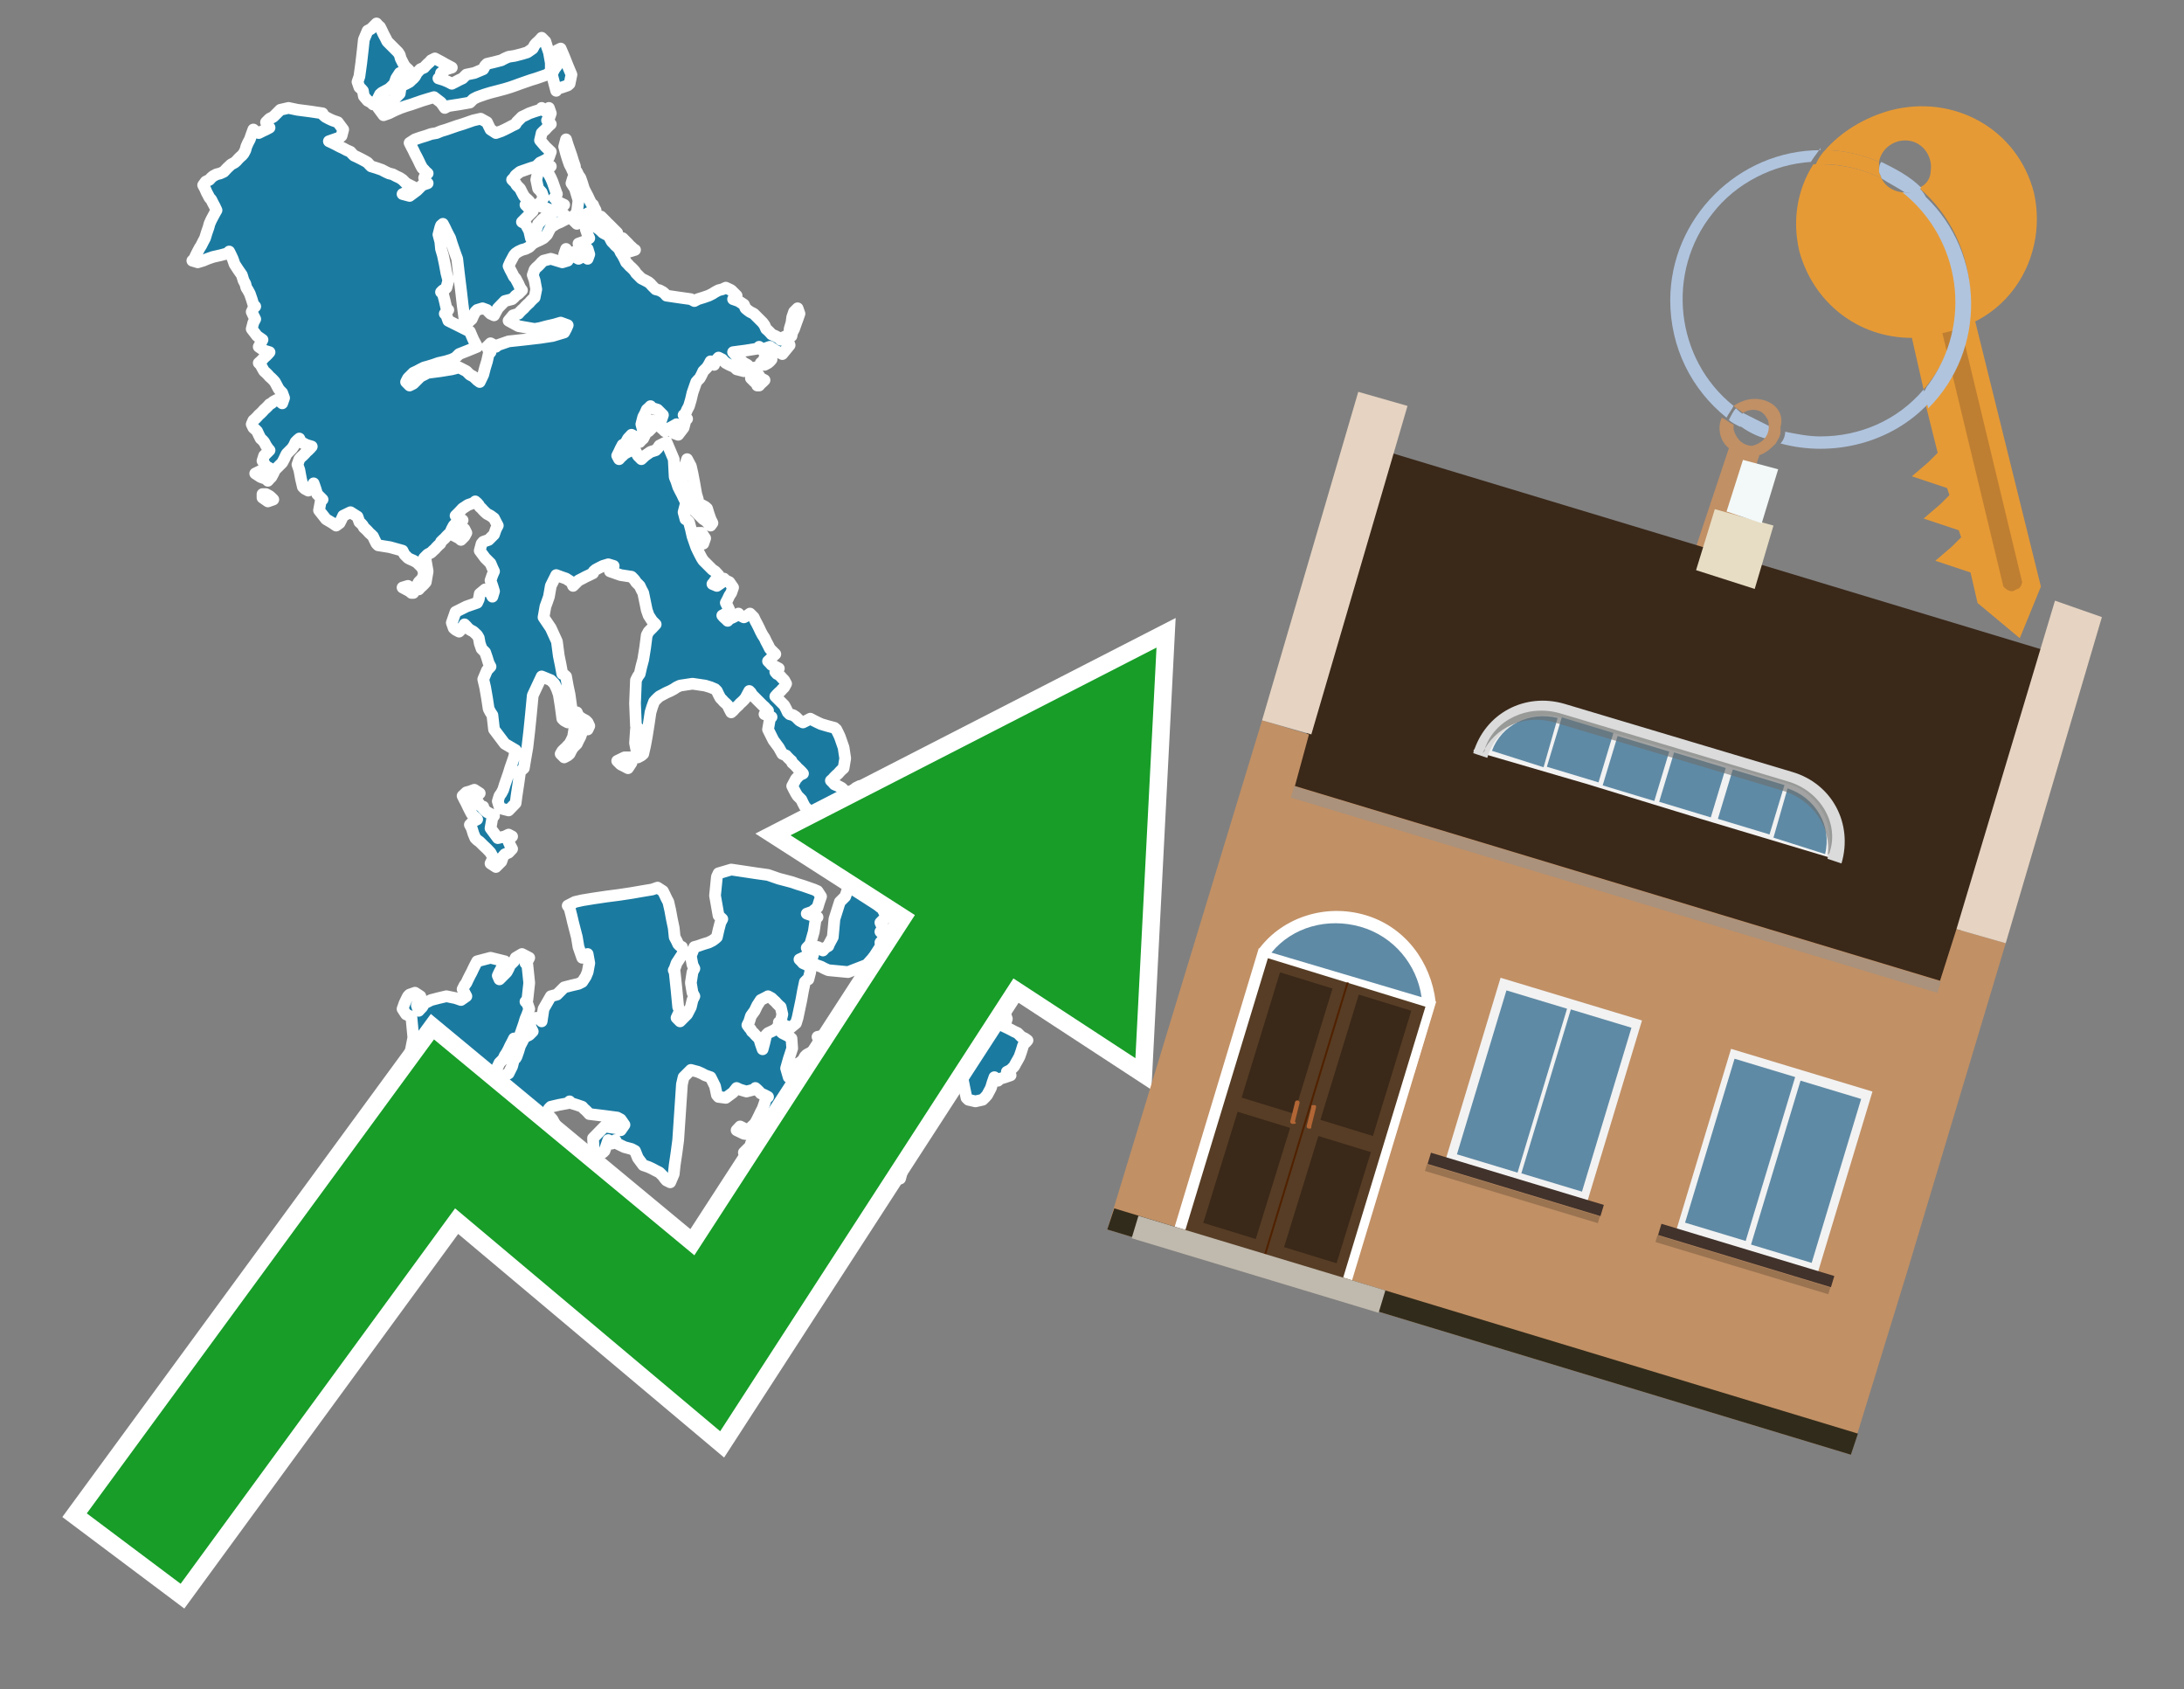 <?xml version="1.0" encoding="utf-8"?>
<!-- Generator: Adobe Illustrator 26.0.3, SVG Export Plug-In . SVG Version: 6.00 Build 0)  -->
<svg version="1.1" id="Text" xmlns="http://www.w3.org/2000/svg" xmlns:xlink="http://www.w3.org/1999/xlink" x="0px" y="0px"
	 width="93.1px" height="72px" viewBox="0 0 93.1 72" style="enable-background:new 0 0 93.1 72;" xml:space="preserve">
<rect x="0" y="0" width="93.1" height="72" fill="#808080" stroke="none"/>
<style type="text/css">
	.st0{fill:#1B7AA0;stroke:#FFFFFF;stroke-width:0.5;stroke-linejoin:round;}
	.st1{fill:none;stroke:#FFFFFF;stroke-width:1.5;stroke-miterlimit:10;}
	.st2{fill:#179D28;}
	.st3{fill:#E69A35;}
	.st4{fill:#B0C4DE;}
	.st5{fill:#C19065;}
	.st6{fill:#BF7F32;}
	.st7{fill-rule:evenodd;clip-rule:evenodd;fill:#3A2819;}
	.st8{fill-rule:evenodd;clip-rule:evenodd;fill:#C19065;}
	.st9{opacity:0.5;fill-rule:evenodd;clip-rule:evenodd;fill:#949494;}
	.st10{fill-rule:evenodd;clip-rule:evenodd;fill:#E6D3C1;}
	.st11{fill-rule:evenodd;clip-rule:evenodd;fill:#312B1B;}
	.st12{fill-rule:evenodd;clip-rule:evenodd;fill:#E7DDC4;}
	.st13{fill-rule:evenodd;clip-rule:evenodd;fill:#F3F9F8;}
	.st14{fill-rule:evenodd;clip-rule:evenodd;fill:#F2F2F2;}
	.st15{fill-rule:evenodd;clip-rule:evenodd;fill:#5F8AA5;}
	.st16{fill-rule:evenodd;clip-rule:evenodd;fill:#41322B;}
	.st17{opacity:0.2;fill-rule:evenodd;clip-rule:evenodd;}
	.st18{fill:#5F8AA5;}
	.st19{fill:#DADBDA;}
	.st20{fill:#BD7A53;}
	.st21{opacity:0.6;fill-rule:evenodd;clip-rule:evenodd;fill:#6D6E6D;}
	.st22{fill:#FFFFFF;}
	.st23{fill-rule:evenodd;clip-rule:evenodd;fill:#FFFFFF;}
	.st24{fill:#573D25;}
	.st25{fill:#3A2819;}
	.st26{fill:#502100;}
	.st27{fill-rule:evenodd;clip-rule:evenodd;fill:#C0B9AD;}
	.st28{fill:#B26635;}
</style>
<path class="st0" d="M40.97,45.68L40.9,45.75L40.82,45.98L40.67,46.21L40.51,46.29L40.44,46.37L40.36,46.52L40.13,46.67L39.94,46.6L39.78,46.52L39.63,46.44L39.56,46.37L39.48,46.14L39.56,45.91L39.63,45.83L39.71,45.75L39.78,45.68L39.86,45.6L39.94,45.75L40.01,45.91L40.09,45.98L40.21,46.06L40.36,45.91L40.44,45.75L40.51,45.68L40.74,45.6L40.97,45.6ZM36.95,45.3L36.49,45.22L36.42,45.14L36.34,44.99L36.42,44.87L36.49,44.72L36.57,44.57L36.65,44.64L36.72,44.72L36.8,44.87L36.88,45.03L36.95,44.95L37.03,44.87L37.07,44.8L37.22,44.72L37.37,44.8L37.3,44.87L37.22,44.95L37.37,45.03L37.53,45.1L37.45,45.14L37.37,45.22L37.37,45.3ZM40.97,45.53L40.9,45.45L40.82,45.37L40.47,45.3L40.09,45.18L40.17,45.03L40.24,44.87L40.28,44.72L40.36,44.64L40.44,44.57L40.51,44.42L40.36,44.26L40.24,44.19L40.09,44.11L39.94,44.03L40.01,43.96L40.09,43.88L40.17,43.8L40.24,43.88L40.36,43.96L40.51,43.88L40.67,43.8L40.82,43.88L40.97,43.96L41.12,43.69L40.97,43.38L40.82,43.3L40.74,43.23L40.67,43.15L40.28,43.08L39.94,43.0L39.86,42.92L39.78,42.85L39.63,42.77L39.48,42.62L39.56,42.46L39.63,42.31L39.71,42.16L39.78,42.08L39.86,42.0L39.94,41.93L40.09,41.85L40.24,41.93L40.36,42.0L40.51,42.08L40.59,42.16L40.67,42.23L40.74,42.31L40.82,42.39L40.97,42.46L41.12,42.54L41.2,42.62L41.28,42.69L41.43,42.77L41.58,42.85L41.74,42.92L41.89,43.0L41.97,43.08L42.01,43.0L42.16,42.92L42.31,43.08L42.39,43.23L42.46,43.3L42.54,43.38L42.62,43.46L42.69,43.53L42.77,43.38L42.85,43.23L42.92,43.42L42.85,43.65L42.77,43.73L42.92,43.8L43.08,43.88L43.23,43.96L43.38,44.03L43.46,44.11L43.54,44.19L43.69,44.26L43.8,44.34L43.73,44.42L43.65,44.49L43.61,44.57L43.54,44.8L43.46,45.03L43.38,45.18L43.31,45.3L43.23,45.45L43.08,45.6L42.92,45.68L43.0,45.75L43.08,45.83L42.85,45.91L42.62,45.98L42.54,46.06L42.46,45.98L42.39,45.91L42.31,46.14L42.24,46.37L42.16,46.52L42.08,46.67L42.01,46.75L41.97,46.79L41.89,46.87L41.58,46.94L41.28,46.87L41.2,46.79L41.12,46.41L41.05,46.06L40.97,45.98L41.05,45.91L41.12,45.75L41.05,45.6L40.97,45.6ZM32.17,48.74L32.28,48.66L32.36,48.59L32.43,48.66L32.51,48.74L32.59,48.82L32.66,48.89L32.74,48.97L32.66,49.05L32.59,49.12L32.43,49.2L32.28,49.28L32.2,49.35L32.13,49.28L31.9,49.2L31.71,49.12L31.78,49.05L31.86,48.97L31.94,48.89L32.01,48.82L32.01,48.74ZM34.54,41.43L34.46,41.74L34.39,41.77L34.31,41.85L34.23,42.23L34.16,42.62L34.08,43.0L34.0,43.38L33.93,43.61L33.7,43.8L33.51,43.73L33.35,43.65L33.2,43.57L33.28,43.53L33.35,43.23L33.28,42.92L33.2,42.85L33.12,42.77L33.05,42.69L32.97,42.62L32.89,42.54L32.74,42.46L32.59,42.54L32.43,42.62L32.28,42.85L32.17,43.08L32.01,43.3L31.94,43.53L31.86,43.69L31.94,43.8L32.01,43.88L32.05,43.96L32.13,44.03L32.2,44.11L32.28,44.19L32.36,44.26L32.43,44.49L32.51,44.72L32.59,44.42L32.66,44.11L32.74,44.03L32.89,43.96L33.05,43.88L33.12,43.8L33.2,43.88L33.28,43.96L33.35,44.03L33.51,44.11L33.66,44.19L33.74,44.26L33.77,44.68L33.62,45.14L33.51,45.53L33.62,45.91L33.77,45.68L33.85,45.45L33.93,45.37L34.08,45.3L34.23,45.18L34.31,45.03L34.39,44.95L34.54,44.87L34.69,44.8L34.85,44.72L35.0,44.49L34.92,44.26L34.85,44.19L35.27,44.11L35.73,44.19L35.8,44.26L35.88,44.42L35.96,44.57L36.03,44.8L36.11,45.03L36.19,45.18L36.26,45.3L36.34,45.37L36.84,45.45L37.37,45.6L37.45,45.75L37.53,45.68L37.6,45.6L37.68,45.68L37.76,45.75L37.83,45.83L37.91,45.91L37.99,45.98L38.06,46.06L38.14,45.98L38.22,45.91L38.29,45.98L38.45,46.06L38.6,45.98L38.9,45.91L39.17,45.98L39.25,46.06L39.33,46.21L39.17,46.37L39.02,46.29L38.94,46.21L38.87,46.29L38.79,46.37L38.71,46.44L38.64,46.52L38.6,46.6L38.52,46.67L38.45,46.75L38.29,46.79L38.14,46.87L37.99,46.94L37.83,46.87L37.76,46.79L37.68,46.87L37.37,46.94L37.07,47.02L37.14,47.09L37.22,47.25L37.3,47.4L37.37,47.48L37.45,47.55L37.53,47.48L37.76,47.4L37.99,47.48L38.22,47.55L38.45,47.86L38.37,48.17L38.29,48.24L38.48,48.32L38.71,48.36L38.79,48.43L38.87,48.66L38.79,48.89L38.71,49.12L38.64,49.35L38.6,49.51L38.52,49.66L38.45,49.93L38.37,50.23L38.29,50.16L38.22,50.08L38.14,50.04L38.22,49.97L38.29,49.74L38.06,49.51L37.83,49.43L37.76,49.35L37.68,49.43L37.6,49.51L37.53,49.85L37.37,50.23L37.22,50.39L37.3,50.54L37.37,50.77L37.22,51.0L37.07,50.92L36.68,50.85L36.34,50.77L36.26,50.69L36.19,50.62L36.26,50.54L36.34,50.23L36.42,49.97L36.49,49.81L36.57,49.66L36.65,49.58L36.72,49.51L36.8,49.28L36.57,49.05L36.34,49.2L36.26,49.35L36.19,49.43L36.11,49.51L36.03,49.43L35.88,49.35L35.73,49.28L35.57,49.2L35.42,49.12L35.23,49.05L35.0,48.97L34.69,48.89L34.39,48.82L34.08,48.74L33.77,48.66L33.47,48.59L33.2,48.51L33.12,48.43L33.05,48.51L32.89,48.59L32.74,48.51L32.4,48.43L32.01,48.36L31.71,48.32L31.4,48.17L31.55,48.01L31.71,48.09L31.86,48.17L32.01,48.09L32.05,48.01L32.13,47.94L32.2,47.86L32.28,47.71L32.36,47.55L32.43,47.4L32.51,47.25L32.59,47.02L32.66,46.79L32.74,46.75L32.59,46.67L32.43,46.6L32.36,46.52L32.28,46.44L32.2,46.37L32.13,46.44L31.82,46.52L31.55,46.44L31.4,46.37L31.25,46.56L30.94,46.79L30.63,46.75L30.56,46.67L30.48,46.29L30.29,45.91L30.06,45.83L29.91,45.75L29.75,45.68L29.45,45.6L29.14,45.91L29.07,46.21L28.99,47.4L28.91,48.59L28.84,49.12L28.76,49.66L28.72,50.04L28.57,50.39L28.41,50.31L28.34,50.23L28.26,50.12L28.11,49.97L27.95,49.89L27.8,49.81L27.65,49.74L27.42,49.66L27.19,49.35L27.07,49.05L26.92,48.97L26.62,48.89L26.31,48.74L26.23,48.59L26.16,48.66L26.08,48.74L26.0,48.66L25.93,48.59L25.85,48.82L25.77,49.05L25.7,49.12L25.54,49.2L25.39,49.12L25.31,49.05L25.28,48.51L25.77,48.01L26.31,48.09L26.46,48.17L26.62,47.94L26.46,47.71L26.31,47.63L25.7,47.55L25.12,47.48L25.05,47.4L24.97,47.32L24.89,47.25L24.82,47.17L24.59,47.09L24.36,47.02L24.28,46.94L24.2,47.02L23.82,47.09L23.48,47.17L23.4,47.25L23.32,47.4L23.4,47.55L23.48,47.63L23.55,47.71L23.63,47.86L23.71,48.01L23.74,48.17L23.71,48.32L23.63,48.47L23.71,48.59L23.74,48.74L23.82,48.89L23.9,48.82L24.05,48.74L24.2,48.97L24.05,49.2L23.9,49.28L23.63,49.35L23.32,49.43L23.17,49.51L23.02,49.66L23.17,49.81L23.32,49.89L23.4,49.97L23.48,50.04L23.32,50.08L23.17,50.04L23.09,49.97L23.02,50.04L22.86,50.08L22.71,50.16L22.4,50.23L22.1,50.31L21.94,50.39L21.83,50.04L21.75,49.66L21.68,48.7L21.75,47.71L21.83,47.48L21.94,47.25L22.1,47.17L22.02,47.09L21.98,47.02L21.83,46.94L21.68,47.09L21.45,47.25L21.22,47.17L21.14,47.09L21.06,47.02L21.14,46.94L21.22,46.79L21.29,46.67L21.37,46.6L21.45,46.52L21.52,46.37L21.37,46.21L21.22,46.06L21.37,45.91L21.52,45.83L21.68,45.75L21.83,45.45L21.91,45.14L21.98,45.1L22.02,45.03L22.1,44.8L22.17,44.57L22.25,44.42L22.33,44.26L22.4,44.19L22.56,44.11L22.71,43.96L22.63,43.8L22.56,43.69L22.63,43.53L22.71,43.46L22.86,43.38L23.02,43.46L23.09,43.53L23.17,43.0L23.48,42.46L23.74,42.39L23.82,42.31L23.9,42.23L23.97,42.16L24.05,42.08L24.36,42.0L24.66,41.93L24.82,41.85L24.97,41.62L25.05,41.43L25.12,41.05L25.05,40.66L24.97,40.74L24.82,40.82L24.66,40.36L24.59,39.94L24.51,39.63L24.43,39.32L24.36,39.02L24.28,38.71L24.2,38.6L24.51,38.44L24.82,38.37L25.31,38.29L25.85,38.21L26.39,38.14L26.92,38.06L27.38,37.98L27.8,37.91L28.03,37.83L28.26,37.98L28.34,38.14L28.41,38.29L28.49,38.44L28.57,38.79L28.64,39.17L28.72,39.55L28.76,39.94L28.84,40.09L28.91,40.24L28.99,40.32L29.07,40.36L29.14,40.59L28.99,40.82L28.84,41.05L28.76,41.28L28.72,41.35L28.76,41.43L28.84,42.19L28.91,42.92L28.99,43.08L28.91,43.23L28.84,43.38L28.99,43.53L29.14,43.38L29.29,43.23L29.45,42.92L29.52,42.62L29.6,42.46L29.52,42.31L29.45,41.89L29.52,41.43L29.6,41.28L29.52,41.12L29.45,40.74L29.6,40.36L29.75,40.32L29.98,40.24L30.21,40.17L30.37,40.09L30.48,40.01L30.56,39.94L30.63,39.63L30.71,39.32L30.79,39.17L30.63,39.02L30.48,38.17L30.56,37.37L30.63,37.22L31.17,37.06L31.71,37.14L32.24,37.22L32.74,37.29L32.97,37.37L33.2,37.45L33.47,37.52L33.77,37.6L34.0,37.68L34.23,37.75L34.46,37.83L34.69,37.91L34.85,37.98L35.0,38.21L34.92,38.44L34.85,38.67L34.62,38.86L34.39,38.94L34.62,39.02L34.85,39.09L34.77,39.17L34.69,39.71L34.54,40.24L34.39,40.4L34.46,40.51L34.54,40.59L34.46,40.66L34.39,40.74L34.23,40.82L34.08,40.89L34.16,40.97L34.23,41.05L34.39,41.12L34.54,41.12ZM35.15,36.26L35.08,36.18L35.0,36.11L34.92,36.03L34.85,35.88L34.92,35.72L35.0,35.65L35.08,35.57L35.15,35.49L35.27,35.42L35.42,35.34L35.57,35.3L35.73,35.57L35.8,35.88L35.88,35.95L36.03,36.03L36.19,36.18L35.96,36.34L35.73,36.41L35.5,36.49L35.31,36.41L35.23,36.34L35.15,36.34ZM29.91,21.52L30.06,21.6L30.14,21.67L30.21,21.9L30.29,22.13L30.37,22.29L30.29,22.4L30.21,22.32L30.14,22.25L30.06,22.17L29.98,22.13L29.91,22.06L29.83,21.98L29.75,21.9L29.68,21.83L29.6,21.75L29.68,21.67L29.75,21.6L29.75,21.52ZM29.91,22.71L30.06,22.94L29.98,23.17L29.91,23.01L29.83,22.86L29.75,22.78L29.75,22.71ZM36.49,37.45L36.57,37.52L36.65,37.6L36.72,37.68L36.8,37.83L36.88,37.98L36.95,38.06L37.03,38.14L37.07,38.21L37.14,38.29L37.22,38.37L37.3,38.44L37.37,38.52L37.45,38.6L37.53,38.67L37.6,38.71L37.68,38.86L37.76,39.02L37.83,39.09L37.68,39.17L37.53,39.32L37.6,39.48L37.68,39.55L37.6,39.63L37.53,39.71L37.6,39.78L37.68,39.94L37.6,40.09L37.53,40.17L37.6,40.24L37.68,40.47L37.6,40.66L37.53,40.74L37.22,40.82L36.95,41.12L36.15,41.43L35.31,41.35L35.15,41.28L35.0,41.2L34.77,41.12L34.54,40.97L34.62,40.82L34.69,40.59L34.85,40.36L35.0,40.43L35.08,40.51L35.15,40.43L35.23,40.36L35.31,40.32L35.34,40.24L35.42,40.09L35.5,39.94L35.57,39.17L35.8,38.44L36.03,38.21L36.11,37.98L36.19,37.68L36.34,37.37L36.49,37.37ZM32.28,16.35L32.17,16.28L32.01,16.12L32.05,15.97L32.13,15.82L32.2,15.66L32.28,15.89L32.43,16.12L32.59,16.2L32.51,16.28L32.43,16.35L32.36,16.43L32.28,16.43ZM33.66,14.02L33.74,13.75L33.77,13.52L33.85,13.29L33.93,13.21L34.0,13.14L34.08,13.37L34.0,13.6L33.93,13.79L33.85,14.02L33.77,14.17L33.74,14.32L33.66,14.32ZM29.68,21.52L29.6,21.37L29.52,21.21L29.45,21.14L29.37,21.06L29.29,20.91L29.22,20.75L29.14,20.68L29.07,20.6L28.99,20.53L29.07,20.49L29.14,20.03L29.29,19.57L29.45,19.87L29.52,20.18L29.6,20.6L29.68,21.06L29.75,21.29L29.75,21.52ZM26.92,32.51L26.77,32.74L26.62,32.66L26.46,32.58L26.31,32.43L26.62,32.28L26.92,32.28ZM26.62,10.57L26.54,10.46L26.46,10.3L26.54,10.15L26.62,10.23L26.69,10.3L26.77,10.38L26.84,10.46L26.92,10.53L27.0,10.61L27.07,10.65L26.84,10.72L26.62,10.72ZM27.5,18.23L27.57,18.08L27.65,18.0L27.8,17.92L27.95,18.0L27.88,18.08L27.8,18.23L27.65,18.38L27.5,18.38ZM26.0,9.92L25.93,9.84L25.85,9.69L25.93,9.54L26.0,9.61L26.08,9.69L26.16,9.77L26.23,9.84L26.31,9.92L26.16,10.0L26.0,10.0ZM19.8,47.4L19.72,47.48L19.65,47.55L19.57,47.63L19.49,47.71L19.42,47.48L19.65,47.25L19.88,47.32L19.88,47.4ZM20.45,46.79L20.6,46.94L20.53,47.09L20.45,47.17L20.41,47.25L20.34,47.17L20.26,47.09L20.18,47.02L20.26,46.94L20.34,46.87L20.34,46.79ZM22.02,44.57L21.98,44.42L21.91,44.26L21.83,44.42L21.75,44.57L21.68,44.72L21.6,44.87L21.52,44.99L21.45,45.14L21.37,45.22L21.29,45.3L21.22,45.45L21.14,45.6L21.06,45.68L20.91,45.75L20.76,45.83L20.83,45.91L20.91,45.98L20.83,46.06L20.76,46.14L20.68,46.21L20.6,46.44L20.45,46.67L20.34,46.75L20.03,46.79L19.72,46.87L19.65,46.94L19.57,47.02L19.42,47.09L19.26,47.02L19.11,46.94L18.96,46.87L18.19,46.79L17.46,46.41L17.39,46.06L17.31,45.98L17.39,45.91L17.46,45.83L17.39,45.75L17.31,45.37L17.46,45.03L17.62,44.22L17.54,43.38L17.46,43.3L17.31,43.23L17.16,43.0L17.24,42.77L17.31,42.62L17.39,42.46L17.46,42.39L17.69,42.31L17.92,42.46L17.85,42.62L17.77,42.85L17.85,43.08L17.92,43.0L18.0,42.92L18.08,42.77L18.38,42.62L18.69,42.54L19.03,42.46L19.42,42.54L19.65,42.62L19.88,42.46L19.8,42.31L19.72,42.16L19.8,42.0L19.88,41.89L19.95,41.74L20.03,41.58L20.11,41.43L20.18,41.28L20.26,41.12L20.34,40.97L20.91,40.82L21.52,40.97L21.45,41.12L21.37,41.28L21.29,41.43L21.22,41.58L21.29,41.74L21.37,41.66L21.45,41.58L21.52,41.51L21.6,41.43L21.68,41.28L21.75,41.12L21.83,41.05L21.91,40.97L21.98,40.82L22.25,40.66L22.56,40.82L22.48,40.97L22.4,41.05L22.48,41.12L22.56,41.89L22.48,42.62L22.4,42.69L22.48,42.77L22.56,43.0L22.48,43.23L22.4,43.42L22.33,43.65L22.25,43.88L22.17,44.11L22.1,44.34L22.1,44.57ZM20.6,34.46L20.68,34.54L20.76,34.61L20.91,34.69L21.06,34.77L20.99,34.84L20.91,35.3L21.22,35.72L21.52,35.65L21.68,35.57L21.83,35.65L21.75,35.72L21.68,35.88L21.75,36.03L21.83,36.18L21.68,36.34L21.52,36.41L21.45,36.49L21.37,36.72L21.14,36.95L20.91,36.8L20.99,36.64L21.06,36.57L20.99,36.49L20.91,36.34L20.76,36.18L20.6,36.03L20.45,35.88L20.34,35.8L20.26,35.72L20.18,35.53L20.11,35.3L20.03,35.15L20.18,35.0L20.34,34.92L20.26,34.84L20.18,34.77L20.11,34.69L20.03,34.54L19.95,34.38L19.88,34.23L19.8,34.08L19.72,33.92L19.88,33.77L20.03,33.73L20.22,33.66L20.45,33.81L20.34,33.92L20.18,34.0L20.26,34.08L20.34,34.15L20.41,34.23L20.45,34.31L20.53,34.38L20.6,34.38ZM19.34,22.71L19.42,22.63L19.49,22.55L19.57,22.48L19.65,22.4L19.72,22.48L19.8,22.55L19.88,22.71L19.8,22.86L19.72,22.94L19.65,23.01L19.57,22.94L19.42,22.86L19.26,22.78L19.26,22.71ZM17.54,25.27L17.46,25.2L17.31,25.12L17.16,25.04L17.39,24.97L17.62,25.12L17.62,25.27ZM23.4,3.11L23.32,3.18L23.09,3.26L22.86,3.34L22.63,3.41L22.4,3.49L22.17,3.57L21.98,3.64L21.75,3.72L21.52,3.79L21.22,3.87L20.91,3.95L20.68,4.02L20.45,4.1L20.34,4.14L20.18,4.22L20.11,4.29L20.03,4.37L19.57,4.45L19.11,4.52L18.96,4.6L18.8,4.37L18.5,4.14L18.23,4.22L18.0,4.29L17.77,4.37L17.54,4.45L17.31,4.52L17.08,4.6L16.89,4.68L16.74,4.75L16.58,4.83L16.35,4.91L16.12,4.6L16.2,4.29L16.28,4.37L16.35,4.45L16.43,4.37L16.74,4.29L17.04,3.99L17.08,3.72L17.16,3.64L17.31,3.57L17.46,3.49L17.54,3.41L17.62,3.34L17.69,3.26L17.77,3.11L17.92,2.95L18.08,2.88L18.15,2.8L18.23,2.72L18.31,2.65L18.38,2.57L18.54,2.49L18.69,2.57L18.84,2.65L18.96,2.72L19.11,2.8L19.26,2.88L19.03,2.95L18.8,3.11L18.77,3.26L18.69,3.34L18.92,3.41L19.11,3.49L19.26,3.57L19.42,3.49L19.57,3.41L19.72,3.34L19.8,3.26L19.88,3.18L20.22,3.11L20.6,2.95L20.68,2.8L20.76,2.72L21.06,2.65L21.37,2.57L21.52,2.49L21.68,2.42L21.94,2.38L22.25,2.3L22.48,2.23L22.71,2.07L22.79,1.92L22.86,1.84L22.94,1.77L23.02,1.69L23.09,1.61L23.17,1.69L23.25,1.77L23.32,2.0L23.4,2.23L23.48,2.68L23.48,3.11ZM26.0,10.15L26.08,10.3L26.16,10.38L26.23,10.46L26.31,10.53L26.39,10.61L26.46,10.76L26.54,10.88L26.62,11.03L26.69,11.18L26.77,11.26L26.84,11.34L26.92,11.41L27.0,11.49L27.07,11.57L27.11,11.64L27.19,11.72L27.27,11.8L27.34,11.87L27.5,11.95L27.65,12.03L27.73,12.1L27.8,12.18L27.88,12.26L27.95,12.33L28.11,12.37L28.26,12.45L28.34,12.52L28.41,12.6L28.95,12.68L29.45,12.75L29.6,12.83L29.75,12.75L29.98,12.68L30.21,12.6L30.37,12.52L30.48,12.45L30.63,12.37L30.79,12.33L30.94,12.26L31.09,12.33L31.17,12.37L31.25,12.45L31.32,12.52L31.4,12.6L31.32,12.68L31.25,12.75L31.48,12.83L31.71,12.98L31.78,13.14L31.86,13.21L31.97,13.29L32.13,13.37L32.2,13.44L32.28,13.52L32.36,13.6L32.43,13.67L32.51,13.75L32.59,13.86L32.66,14.02L32.74,14.09L32.82,14.17L32.89,14.25L33.05,14.32L33.2,14.4L33.28,14.48L33.35,14.4L33.51,14.32L33.66,14.71L33.35,15.09L33.05,14.94L32.82,14.78L32.59,14.86L32.51,14.94L32.43,14.86L32.36,14.78L32.28,14.86L31.78,14.94L31.25,15.01L31.32,15.09L31.4,15.17L31.48,15.24L31.55,15.32L31.63,15.4L31.71,15.47L31.86,15.55L32.01,15.7L31.71,15.82L31.4,15.74L31.32,15.66L31.25,15.62L31.09,15.55L30.94,15.47L30.86,15.4L30.79,15.32L30.63,15.24L30.48,15.4L30.44,15.55L30.37,15.47L30.29,15.4L30.21,15.55L30.14,15.66L30.06,15.74L29.98,15.82L29.91,15.97L29.83,16.12L29.75,16.2L29.68,16.28L29.6,16.51L29.52,16.74L29.45,17.04L29.37,17.31L29.29,17.46L29.22,17.62L29.14,17.69L29.22,17.77L29.29,17.85L29.22,17.92L29.14,18.23L28.91,18.53L28.72,18.46L28.84,18.38L28.99,18.23L28.84,18.08L28.72,18.15L28.57,18.23L28.41,18.3L28.34,18.38L28.26,18.3L28.18,18.23L28.11,18.08L28.18,17.92L28.26,17.69L28.03,17.46L27.8,17.39L27.73,17.31L27.65,17.39L27.57,17.46L27.5,17.62L27.42,17.77L27.34,18.08L27.42,18.38L27.5,18.53L27.42,18.69L27.34,18.76L27.27,18.84L27.19,18.76L27.11,18.69L27.07,18.61L26.92,18.53L26.77,18.69L26.69,18.84L26.62,18.92L26.54,18.96L26.46,19.11L26.39,19.26L26.31,19.42L26.39,19.57L26.46,19.49L26.54,19.42L26.62,19.34L26.77,19.26L26.92,19.19L27.0,19.11L27.07,19.19L27.11,19.26L27.19,19.42L27.34,19.57L27.5,19.42L27.73,19.26L27.95,19.19L28.03,19.11L28.11,18.99L28.41,18.84L28.72,19.57L28.76,20.33L28.84,20.53L28.91,20.75L28.99,20.91L29.07,21.06L29.14,21.21L29.22,21.37L29.29,21.44L29.22,21.52L29.14,21.83L29.22,22.13L29.29,22.17L29.37,22.25L29.45,22.55L29.52,22.86L29.6,23.09L29.68,23.32L29.75,23.47L29.83,23.63L29.91,23.78L29.98,23.89L30.06,23.97L30.14,24.05L30.21,24.12L30.29,24.2L30.37,24.28L30.48,24.35L30.63,24.51L30.56,24.66L30.48,24.74L30.44,24.81L30.37,24.89L30.56,24.97L30.79,24.81L30.86,24.66L30.94,24.74L31.09,24.81L31.25,25.04L31.17,25.27L31.09,25.39L31.02,25.54L30.94,25.69L31.02,25.85L31.09,26.0L30.94,26.15L30.79,26.23L30.86,26.31L30.94,26.38L31.02,26.46L31.09,26.38L31.25,26.31L31.4,26.23L31.48,26.15L31.55,26.23L31.71,26.31L31.86,26.23L31.97,26.15L32.13,26.31L32.2,26.46L32.28,26.61L32.36,26.77L32.43,26.92L32.51,27.07L32.59,27.19L32.66,27.34L32.74,27.49L32.82,27.65L32.89,27.72L32.97,27.8L33.05,27.88L32.97,27.95L32.89,28.03L32.82,28.11L32.74,28.18L32.82,28.26L32.89,28.34L33.05,28.41L33.2,28.49L33.12,28.57L33.05,28.64L33.12,28.72L33.2,28.76L33.28,28.83L33.35,28.91L33.43,28.99L33.51,29.14L33.43,29.29L33.35,29.37L33.28,29.45L33.2,29.52L33.12,29.6L33.05,29.68L33.12,29.75L33.2,29.83L33.28,29.91L33.35,29.98L33.43,30.06L33.51,30.21L33.58,30.36L33.66,30.44L33.81,30.48L33.93,30.56L34.0,30.63L34.08,30.71L34.23,30.79L34.39,30.71L34.54,30.63L34.69,30.71L34.85,30.79L35.0,30.86L35.27,30.94L35.57,31.02L35.65,31.09L35.73,31.25L35.8,31.4L35.88,31.63L35.96,31.86L36.03,32.32L35.96,32.74L35.88,32.81L35.8,32.89L35.73,32.97L35.65,33.04L35.57,33.12L35.5,33.2L35.42,33.27L35.5,33.35L35.57,33.43L35.73,33.5L35.88,33.58L35.96,33.66L36.03,33.73L36.19,33.77L36.34,33.73L36.42,33.66L36.49,33.58L36.65,33.5L36.8,33.58L36.88,33.66L36.95,33.73L36.88,33.77L36.8,33.85L36.72,33.92L36.65,34.0L36.57,34.08L36.49,34.15L36.57,34.23L36.65,34.31L36.72,34.38L36.8,34.54L36.88,34.69L36.95,34.77L37.11,34.84L37.22,34.77L37.3,34.69L37.37,34.77L37.45,34.84L37.53,34.92L37.37,35.0L37.22,35.15L37.3,35.3L37.37,35.42L37.53,35.57L37.68,35.49L37.76,35.42L37.83,35.49L37.91,35.57L37.99,35.49L38.14,35.42L38.29,35.34L38.45,35.3L38.6,35.23L38.64,35.15L38.71,35.07L39.02,35.0L39.33,35.07L39.25,35.15L39.17,35.23L39.1,35.3L39.02,35.34L38.94,35.42L38.87,35.57L38.67,35.72L38.45,35.95L38.29,36.18L38.14,36.49L38.22,36.8L38.29,36.99L38.37,37.22L38.45,37.29L38.52,37.37L38.6,37.52L38.64,37.68L38.71,37.91L38.79,38.14L38.87,38.21L38.94,38.29L39.02,38.44L38.87,38.6L38.71,38.71L38.64,38.86L38.6,39.09L38.45,39.32L38.29,39.25L38.22,39.17L38.14,39.09L38.06,39.02L37.99,38.94L37.91,38.86L37.83,38.79L37.76,38.71L37.68,38.67L37.6,38.6L37.53,38.52L37.45,38.44L37.37,38.37L37.3,38.29L37.22,38.21L37.14,38.14L37.07,37.83L36.95,37.52L36.8,37.45L36.65,37.37L36.49,37.22L36.42,37.06L36.34,36.99L36.42,36.95L36.49,36.87L36.57,36.8L36.65,36.64L36.72,36.49L36.8,36.41L36.88,36.34L36.95,36.18L37.03,36.03L37.07,35.95L37.03,35.88L36.95,35.72L36.88,35.57L36.8,35.49L36.72,35.42L36.65,35.34L36.49,35.3L36.34,35.15L35.88,35.0L35.42,35.07L35.23,35.15L35.0,35.07L34.92,35.0L34.85,34.92L34.77,34.84L34.69,34.77L34.62,34.69L34.54,34.61L34.46,34.54L34.39,34.46L34.31,34.38L34.23,34.23L34.16,34.08L34.08,34.0L34.0,33.92L33.93,33.81L33.85,33.66L33.77,33.5L33.85,33.35L33.93,33.2L34.08,33.04L34.23,32.97L34.16,32.89L34.08,32.81L34.0,32.74L33.93,32.66L33.85,32.58L33.77,32.51L33.74,32.43L33.66,32.36L33.58,32.28L33.51,32.2L33.35,32.13L33.2,31.86L32.97,31.55L32.74,31.09L32.82,30.63L32.89,30.56L32.74,30.48L32.59,30.44L32.66,30.36L32.74,30.29L32.66,30.21L32.59,30.13L32.51,30.06L32.43,29.98L32.36,29.91L32.28,29.83L32.2,29.75L32.13,29.68L32.05,29.6L32.01,29.52L31.94,29.45L31.86,29.6L31.78,29.75L31.71,29.83L31.63,29.91L31.55,29.98L31.48,30.06L31.4,30.13L31.32,30.21L31.25,30.29L31.17,30.36L31.09,30.21L31.02,30.06L30.94,29.98L30.86,29.91L30.79,29.83L30.71,29.75L30.63,29.6L30.56,29.45L30.48,29.37L30.29,29.29L30.06,29.22L29.52,29.14L28.99,29.22L28.84,29.29L28.72,29.37L28.57,29.45L28.41,29.52L28.26,29.6L28.11,29.68L28.03,29.75L27.95,29.83L27.88,29.91L27.8,30.13L27.73,30.36L27.65,30.9L27.57,31.4L27.5,31.78L27.42,32.13L27.34,32.2L27.19,32.28L27.07,31.67L27.11,31.09L27.19,31.02L27.11,30.94L27.07,29.98L27.11,28.99L27.19,28.83L27.27,28.72L27.34,28.41L27.42,28.11L27.5,27.61L27.57,27.07L27.65,26.92L27.8,26.77L27.95,26.61L27.8,26.46L27.65,26.23L27.57,26.0L27.5,25.66L27.42,25.27L27.34,25.12L27.27,24.97L27.19,24.89L27.11,24.81L27.07,24.74L27.0,24.66L26.92,24.58L26.46,24.51L26.0,24.35L26.08,24.2L26.16,24.12L25.93,24.05L25.7,24.12L25.54,24.2L25.39,24.28L25.31,24.35L25.28,24.43L25.12,24.51L24.97,24.58L24.82,24.66L24.66,24.74L24.59,24.81L24.51,24.89L24.43,24.97L24.36,24.81L24.13,24.66L23.9,24.58L23.71,24.51L23.48,24.97L23.4,25.43L23.32,25.66L23.25,25.85L23.17,26.31L23.48,26.77L23.74,27.34L23.82,27.95L23.9,28.34L23.97,28.72L24.05,28.76L24.13,28.83L24.2,29.22L24.28,29.6L24.36,30.17L24.2,30.79L24.05,30.71L23.97,30.63L23.9,30.1L23.82,29.6L23.74,29.37L23.63,29.14L23.48,28.99L23.09,28.83L22.71,29.64L22.63,30.48L22.56,31.17L22.48,31.86L22.4,32.32L22.33,32.74L22.25,32.81L22.17,32.89L22.1,33.39L22.02,33.92L21.98,34.23L21.68,34.54L21.37,34.46L21.29,34.38L21.22,34.15L21.29,33.92L21.37,33.81L21.45,33.66L21.52,33.43L21.6,33.2L21.68,32.97L21.75,32.74L21.83,32.51L21.91,32.28L21.98,31.97L21.52,31.7L21.06,31.09L20.99,30.48L20.91,30.36L20.83,30.21L20.76,29.75L20.68,29.29L20.6,28.95L20.76,28.57L20.91,28.41L20.83,28.26L20.76,28.03L20.68,27.8L20.6,27.72L20.53,27.65L20.45,27.42L20.41,27.19L20.34,27.07L20.18,26.92L20.03,26.84L19.95,26.77L19.88,26.69L19.8,26.61L19.72,26.77L19.57,26.92L19.42,26.84L19.34,26.77L19.26,26.54L19.34,26.31L19.42,26.08L19.88,25.85L20.34,25.69L20.41,25.54L20.45,25.31L20.68,25.12L20.91,25.27L20.99,25.43L21.06,25.2L20.99,24.97L20.91,24.74L20.99,24.51L21.06,24.35L20.99,24.2L20.91,24.01L20.68,23.78L20.45,23.47L20.53,23.17L20.6,23.09L20.83,23.01L21.06,22.78L21.14,22.55L21.22,22.4L21.14,22.25L21.06,22.09L20.91,21.98L20.76,21.9L20.68,21.83L20.6,21.75L20.53,21.67L20.45,21.6L20.41,21.52L20.34,21.44L20.26,21.37L20.18,21.44L19.95,21.52L19.72,21.67L19.57,21.83L19.42,21.98L19.57,22.13L19.72,22.17L19.57,22.25L19.42,22.32L19.34,22.4L19.26,22.55L19.19,22.71L19.11,22.78L19.03,22.86L18.96,22.94L18.88,23.01L18.8,23.09L18.77,23.17L18.69,23.24L18.61,23.32L18.54,23.4L18.46,23.47L18.38,23.55L18.23,23.63L18.08,23.78L18.15,23.89L18.23,24.35L18.15,24.81L18.08,24.89L18.0,24.97L17.92,25.04L17.85,25.12L17.77,24.97L17.85,24.81L17.92,24.74L18.0,24.66L18.08,24.43L18.0,24.2L17.92,24.12L17.85,24.05L17.77,23.97L17.62,23.89L17.46,23.82L17.39,23.78L17.31,23.7L17.24,23.63L17.16,23.47L16.62,23.32L16.12,23.24L16.05,23.17L15.97,23.01L15.9,22.86L15.82,22.78L15.74,22.71L15.67,22.63L15.59,22.55L15.51,22.48L15.47,22.4L15.4,22.32L15.32,22.25L15.24,22.02L14.94,21.83L14.63,21.98L14.56,22.13L14.48,22.29L14.33,22.4L14.17,22.29L13.9,22.13L13.6,21.75L13.67,21.37L13.75,21.29L13.67,21.21L13.6,21.14L13.52,21.06L13.45,20.83L13.37,20.6L13.29,20.75L13.14,20.91L12.99,20.83L12.91,20.75L12.83,20.41L12.76,20.03L12.68,19.8L12.76,19.57L12.83,19.49L12.91,19.42L12.99,19.34L13.06,19.26L13.14,19.19L13.22,19.11L13.29,19.03L13.06,18.96L12.83,18.84L12.76,18.69L12.68,18.76L12.6,18.84L12.53,18.99L12.45,19.11L12.37,19.19L12.3,19.26L12.22,19.34L12.18,19.42L12.11,19.57L12.03,19.72L11.95,19.8L11.88,19.87L11.8,19.95L11.72,20.03L11.65,20.18L11.57,20.33L11.49,20.41L11.42,20.49L11.34,20.41L11.11,20.33L10.88,20.18L11.19,20.03L11.49,19.95L11.34,19.87L11.19,19.64L11.26,19.42L11.34,19.34L11.42,19.26L11.49,19.19L11.42,19.11L11.34,18.99L11.26,18.84L11.19,18.76L11.11,18.69L11.03,18.53L10.96,18.38L10.88,18.3L10.8,18.23L10.73,18.08L10.8,17.92L10.88,17.85L10.96,17.77L11.03,17.69L11.11,17.62L11.19,17.54L11.26,17.46L11.34,17.39L11.42,17.31L11.49,17.23L11.57,17.19L11.65,17.12L11.8,17.04L11.95,17.12L12.03,17.19L12.11,16.96L12.03,16.74L11.95,16.66L11.88,16.58L11.8,16.43L11.72,16.28L11.65,16.2L11.57,16.12L11.49,16.05L11.42,15.97L11.34,15.89L11.26,15.82L11.19,15.7L11.11,15.55L11.03,15.47L11.11,15.4L11.19,15.32L11.26,15.24L11.34,15.17L11.42,15.09L11.49,15.01L11.26,14.94L11.03,14.78L11.11,14.63L11.19,14.48L10.96,14.32L10.73,14.02L10.8,13.75L10.88,13.6L10.8,13.44L10.73,13.29L10.8,13.14L10.88,13.06L10.8,12.98L10.73,12.75L10.65,12.52L10.57,12.37L10.5,12.26L10.46,12.1L10.38,11.95L10.31,11.72L10.15,11.49L10.0,11.26L9.92,11.03L9.85,10.88L9.77,10.72L9.69,10.8L9.39,10.88L9.08,10.95L8.85,11.03L8.66,11.11L8.43,11.18L8.2,11.11L8.28,11.03L8.35,10.88L8.43,10.72L8.51,10.57L8.58,10.46L8.66,10.3L8.74,10.15L8.81,9.92L8.89,9.69L8.93,9.54L9.0,9.38L9.08,9.23L9.16,9.08L9.23,8.96L9.16,8.81L9.08,8.66L9.0,8.5L8.93,8.43L8.89,8.35L8.81,8.2L8.74,8.04L8.66,7.89L8.77,7.74L8.93,7.66L9.0,7.58L9.08,7.51L9.23,7.43L9.39,7.39L9.54,7.32L9.69,7.16L9.85,7.01L10.0,6.93L10.08,6.86L10.15,6.78L10.23,6.7L10.31,6.63L10.38,6.55L10.46,6.4L10.5,6.25L10.57,6.09L10.65,5.94L10.73,5.71L10.8,5.52L10.88,5.59L11.03,5.67L11.19,5.59L11.34,5.52L11.49,5.44L11.42,5.36L11.34,5.21L11.49,5.06L11.65,4.98L11.72,4.91L11.8,4.83L11.88,4.75L11.95,4.68L12.3,4.6L12.68,4.68L13.22,4.75L13.75,4.83L13.79,4.91L13.87,4.98L14.02,5.06L14.17,5.13L14.4,5.21L14.63,5.52L14.56,5.79L14.48,5.86L14.25,5.94L14.02,6.02L14.17,6.09L14.33,6.17L14.48,6.25L14.63,6.32L14.78,6.4L14.94,6.47L15.01,6.55L15.09,6.63L15.24,6.7L15.4,6.78L15.55,6.86L15.67,6.93L15.74,7.01L15.82,7.09L16.05,7.16L16.28,7.24L16.43,7.32L16.58,7.39L16.74,7.43L16.89,7.51L17.04,7.58L17.16,7.66L17.24,7.74L17.31,7.81L17.46,7.89L17.62,7.97L17.54,8.04L17.46,8.12L17.31,8.2L17.16,8.27L17.46,8.35L17.77,8.12L18.0,7.89L18.23,7.81L18.15,7.74L18.08,7.58L18.15,7.43L18.23,7.39L18.15,7.32L18.08,7.24L18.0,7.16L17.92,7.01L17.85,6.86L17.77,6.7L17.69,6.55L17.62,6.4L17.54,6.25L17.46,6.09L17.69,5.94L17.92,5.86L18.15,5.79L18.38,5.71L18.61,5.67L18.8,5.59L19.03,5.52L19.26,5.44L19.49,5.36L19.72,5.29L19.95,5.21L20.18,5.13L20.49,5.06L20.76,5.21L20.83,5.36L20.91,5.52L21.14,5.67L21.37,5.59L21.52,5.52L21.68,5.44L21.83,5.36L21.98,5.29L22.02,5.21L22.1,5.13L22.17,5.06L22.25,4.98L22.4,4.91L22.56,4.83L22.79,4.75L23.02,4.68L23.09,4.6L23.17,4.68L23.25,4.75L23.32,4.68L23.4,4.6L23.48,4.83L23.4,5.06L23.32,5.13L23.4,5.21L23.48,5.29L23.4,5.36L23.32,5.44L23.25,5.52L23.17,5.59L23.09,5.67L23.02,5.98L23.25,6.25L23.48,6.47L23.4,6.7L23.32,6.78L23.17,6.86L23.02,6.93L22.94,7.01L22.86,7.09L22.63,7.16L22.4,7.24L22.17,7.32L21.98,7.47L21.91,7.58L21.83,7.66L21.91,7.74L21.98,7.81L22.02,7.89L22.1,7.97L22.17,8.04L22.25,8.2L22.33,8.35L22.4,8.43L22.48,8.5L22.56,8.58L22.48,8.66L22.4,8.73L22.48,8.81L22.56,8.89L22.63,8.96L22.71,9.0L22.63,9.08L22.56,9.15L22.48,9.23L22.4,9.31L22.33,9.38L22.25,9.46L22.4,9.54L22.56,9.84L22.63,10.15L22.71,10.07L22.79,10.0L22.86,9.77L22.94,9.54L23.02,9.46L23.09,9.38L23.17,9.31L23.32,9.23L23.48,9.15L23.55,9.08L23.63,9.0L23.48,8.96L23.32,8.89L23.09,8.81L22.86,8.73L23.02,8.66L23.17,8.43L23.09,8.2L23.02,8.12L22.94,8.04L22.86,7.66L22.94,7.32L23.02,7.24L23.09,7.16L23.17,7.09L23.32,7.01L23.48,7.09L23.4,7.16L23.32,7.32L23.4,7.43L23.48,7.58L23.55,7.74L23.63,7.97L23.71,8.2L23.74,8.27L23.71,8.35L23.63,8.43L23.71,8.5L23.74,8.58L23.9,8.66L24.05,8.73L23.9,8.81L23.74,8.89L23.82,8.96L23.9,9.0L23.97,9.08L24.05,9.15L24.13,9.23L24.2,9.31L24.05,9.38L23.9,9.46L23.71,9.54L23.48,9.69L23.4,9.84L23.32,10.0L23.17,10.15L23.02,10.23L22.86,10.3L22.71,10.38L22.63,10.46L22.56,10.53L22.4,10.61L22.25,10.65L22.1,10.72L21.98,10.8L21.91,10.88L21.83,11.03L21.75,11.18L21.68,11.34L21.75,11.49L21.83,11.64L21.91,11.8L21.98,11.87L22.02,11.95L22.1,12.1L22.17,12.26L22.25,12.37L22.1,12.52L21.98,12.6L21.91,12.68L21.83,12.75L21.52,12.83L21.22,13.14L21.06,13.44L20.91,13.37L20.83,13.29L20.76,13.21L20.57,13.14L20.34,13.21L20.26,13.29L20.18,13.44L20.11,13.6L20.03,13.67L19.95,13.75L19.88,13.67L19.8,13.6L19.72,12.98L19.65,12.37L19.57,11.72L19.49,11.03L19.42,10.84L19.34,10.61L19.26,10.38L19.19,10.15L19.11,10.0L19.03,9.84L18.96,9.69L18.88,9.54L18.8,9.61L18.77,9.69L18.69,10.0L18.77,10.3L18.8,10.61L18.88,10.88L18.96,11.26L19.03,11.64L19.11,11.95L19.03,12.26L18.96,12.33L18.88,12.37L18.8,12.45L18.88,12.52L18.96,12.83L19.03,13.14L19.11,13.21L19.03,13.29L18.96,13.37L19.03,13.44L19.11,13.67L19.57,13.9L20.03,14.13L20.11,14.32L20.18,14.48L20.26,14.63L20.34,14.78L19.95,14.94L19.57,15.09L19.42,15.24L19.26,15.32L19.0,15.4L18.69,15.47L18.46,15.55L18.23,15.62L18.08,15.66L17.92,15.74L17.77,15.82L17.62,15.89L17.54,15.97L17.46,16.05L17.39,16.12L17.31,16.28L17.46,16.43L17.62,16.35L17.69,16.28L17.77,16.2L17.85,16.12L17.92,16.05L18.08,15.97L18.23,15.89L18.77,15.82L19.26,15.74L19.57,15.66L19.88,15.82L20.03,15.97L20.18,16.05L20.26,16.12L20.34,16.2L20.45,16.28L20.6,15.97L20.68,15.66L20.76,15.4L20.83,15.09L20.91,15.01L20.83,14.94L20.76,14.78L20.91,14.63L21.06,14.71L21.14,14.78L21.22,14.71L21.45,14.63L21.68,14.55L22.33,14.48L23.02,14.4L23.55,14.32L24.05,14.17L24.13,14.02L24.2,13.86L23.9,13.75L23.63,13.83L23.32,13.9L23.02,13.98L22.79,14.02L22.56,13.98L22.1,13.9L21.68,13.67L21.87,13.44L22.1,13.37L22.17,13.29L22.25,13.21L22.33,13.14L22.4,13.06L22.48,12.98L22.56,12.91L22.63,12.83L22.71,12.75L22.79,12.68L22.86,12.33L22.79,11.95L22.71,11.72L22.79,11.49L22.86,11.41L22.94,11.34L23.02,11.26L23.09,11.18L23.17,11.11L23.48,11.03L23.74,11.11L23.97,11.18L24.2,11.11L24.13,11.03L24.05,10.84L24.13,10.61L24.2,10.76L24.28,10.88L24.36,10.8L24.51,10.72L24.66,10.8L24.59,10.88L24.51,10.95L24.66,11.03L24.82,10.95L24.89,10.88L24.97,10.95L25.05,11.03L25.12,10.84L25.05,10.61L24.97,10.53L24.82,10.46L24.66,10.38L24.89,10.3L25.12,10.15L25.05,10.0L24.97,9.77L25.12,9.54L25.28,9.61L25.43,9.69L25.54,9.77L25.62,9.84L25.7,9.92L25.85,10.0L26.0,10.0ZM11.34,21.06L11.49,21.14L11.57,21.21L11.65,21.29L11.42,21.37L11.19,21.21L11.19,21.06ZM24.82,31.17L24.74,31.4L24.66,31.55L24.59,31.7L24.51,31.78L24.43,31.86L24.36,31.97L24.28,32.13L24.2,32.2L24.05,32.28L23.9,32.13L23.97,32.01L24.05,31.93L24.13,31.86L24.2,31.78L24.28,31.7L24.36,31.55L24.43,31.4L24.51,30.9L24.59,30.36L24.66,30.52L24.82,30.63L24.97,30.71L25.05,30.79L25.12,30.94L25.05,31.09L24.97,31.02L24.89,30.94L24.82,30.94ZM23.55,3.11L23.63,2.95L23.74,2.8L23.9,2.53L23.82,2.23L23.74,2.15L23.9,2.07L24.05,2.42L24.2,2.8L24.36,3.18L24.28,3.57L24.2,3.64L23.97,3.72L23.74,3.79L23.71,3.87L23.63,3.57L23.55,3.26L23.48,3.18L23.48,3.11ZM24.43,7.32L24.36,7.16L24.28,7.01L24.2,6.78L24.13,6.55L24.05,6.25L24.13,5.94L24.2,6.17L24.28,6.4L24.36,6.63L24.43,6.86L24.51,7.09L24.51,7.32ZM24.59,7.32L24.66,7.47L24.74,7.58L24.82,7.81L24.89,8.04L24.97,8.2L25.05,8.35L25.12,8.5L25.2,8.66L25.28,8.73L25.31,8.81L25.39,8.96L25.08,9.08L24.82,9.23L24.74,9.38L24.66,9.46L24.59,9.54L24.51,9.46L24.43,9.38L24.36,9.31L24.43,9.23L24.51,9.15L24.59,9.08L24.66,8.54L24.51,8.04L24.36,7.81L24.43,7.58L24.51,7.47L24.51,7.32ZM25.62,9.54L25.39,9.46L25.47,9.38L25.54,9.31L25.62,9.23L25.7,9.31L25.77,9.38L25.85,9.46L25.85,9.54ZM32.74,15.24L32.89,15.32L32.82,15.4L32.74,15.47L32.59,15.55L32.43,15.47L32.51,15.4L32.59,15.32L32.59,15.24ZM16.05,4.29L15.97,4.37L15.9,4.45L15.82,4.37L15.67,4.29L15.51,4.1L15.47,3.87L15.4,3.79L15.32,3.72L15.24,3.49L15.32,3.26L15.4,2.68L15.47,2.07L15.51,1.69L15.67,1.31L15.82,1.23L15.9,1.15L15.97,1.08L16.05,1.0L16.12,1.08L16.2,1.15L16.28,1.31L16.35,1.46L16.43,1.61L16.51,1.77L16.58,1.84L16.66,1.92L16.74,2.0L16.81,2.07L16.89,2.15L16.97,2.23L17.04,2.34L17.08,2.49L17.16,2.65L17.24,2.8L17.31,2.88L17.39,2.95L17.46,3.03L17.39,3.11L17.31,3.18L17.24,3.26L17.16,3.18L17.04,3.11L16.89,3.34L16.81,3.57L16.74,3.64L16.66,3.72L16.58,3.79L16.43,3.87L16.28,3.95L16.2,4.02L16.12,4.18L16.12,4.29Z"/>
<polygon class="st1" points="49.3,27.6 33.7,35.6 39,39 29.6,53.5 18.5,44.3 3.7,64.5 7.7,67.5 19.4,51.5 30.7,61 43.2,41.7 
	48.4,45.1 "/>
<polygon class="st2" points="49.3,27.6 33.7,35.6 39,39 29.6,53.5 18.5,44.3 3.7,64.5 7.7,67.5 19.4,51.5 30.7,61 43.2,41.7 
	48.4,45.1 "/>
<path class="st3" d="M80.2,7.6c0-0.1-0.1-0.2-0.1-0.3c0-0.1,0-0.3,0-0.4c-0.7-0.3-1.5-0.5-2.3-0.5c-0.2,0.2-0.3,0.4-0.4,0.6
	c0.1,0,0.2,0,0.3,0C78.5,7,79.4,7.2,80.2,7.6z"/>
<path class="st4" d="M77.6,6.4c-3.5,0-6.4,2.9-6.4,6.4c0,2,0.9,3.8,2.4,5c0.1-0.2,0.2-0.3,0.3-0.5c-2.5-2-2.9-5.7-0.9-8.2
	c1-1.3,2.6-2.1,4.2-2.2c0.1-0.2,0.3-0.4,0.4-0.6V6.4z"/>
<path class="st3" d="M84.2,13.7c2-1,3-3.3,2.5-5.5C86,5.5,83.3,4,80.6,4.7c-1.1,0.3-2.1,0.9-2.8,1.7c0.8,0,1.6,0.2,2.3,0.5
	c0.1-0.6,0.7-1,1.3-0.9c0.6,0.1,1,0.7,0.9,1.3c0,0.3-0.2,0.6-0.5,0.7c2.7,2.3,2.9,6.4,0.6,9c-0.1,0.1-0.2,0.2-0.3,0.3l0.5,2
	l-0.4,0.4l-0.7,0.6l0.9,0.3l0.6,0.2l0.1,0.3l-0.4,0.4L82,22.1l0.9,0.3l0.6,0.2l0.1,0.3l-0.4,0.4l-0.7,0.6l0.9,0.3l0.6,0.2l0.3,1.3
	l1.8,1.5L87,25L84.2,13.7z"/>
<path class="st3" d="M81.2,8.2c-0.4,0-0.8-0.2-1-0.6C79.4,7.2,78.5,7,77.6,7c-0.1,0-0.2,0-0.3,0c-0.7,1.1-0.9,2.4-0.6,3.7
	c0.6,2.2,2.5,3.7,4.8,3.7l0.5,2.2c2.1-2.4,1.9-6.1-0.6-8.2C81.3,8.3,81.2,8.3,81.2,8.2z"/>
<path class="st4" d="M74.1,18.1c0.4,0.3,0.8,0.5,1.2,0.6c0.1-0.1,0.2-0.3,0.2-0.5l0,0c-0.4-0.2-0.8-0.4-1.2-0.6
	C74.2,17.8,74.1,17.9,74.1,18.1z"/>
<path class="st4" d="M74.4,17.7c-0.2-0.1-0.3-0.2-0.4-0.3c-0.1,0.1-0.2,0.3-0.3,0.5c0.1,0.1,0.3,0.2,0.5,0.3
	C74.1,17.9,74.2,17.8,74.4,17.7z"/>
<path class="st5" d="M74.8,17c-0.3,0-0.6,0.1-0.9,0.3c0.1,0.1,0.3,0.2,0.4,0.3c0.3-0.2,0.8-0.2,1,0.2c0.1,0.1,0.1,0.3,0.1,0.4l0,0
	c0,0.4-0.3,0.7-0.7,0.8c-0.4,0-0.7-0.3-0.8-0.7c0,0,0,0,0-0.1v-0.1c-0.2-0.1-0.3-0.2-0.5-0.3c-0.2,0.4-0.1,1,0.3,1.3l-1.7,5.1
	l1.3,0.3l1.7-5.1c0.3-0.1,0.5-0.3,0.7-0.5c0.1-0.2,0.2-0.3,0.2-0.5c0-0.1,0-0.1,0-0.2C76.1,17.5,75.5,17,74.8,17z"/>
<path class="st6" d="M86,25.1l-0.2,0.1c-0.2,0-0.3-0.1-0.4-0.2l0,0l-2.6-10.8l0.8-0.2l2.6,10.8C86.2,24.9,86.1,25.1,86,25.1L86,25.1
	z"/>
<path class="st4" d="M80.1,7.3c0,0.1,0.1,0.2,0.1,0.3c0.3,0.2,0.7,0.4,1,0.6c0.1,0,0.2,0,0.3,0c0.1,0,0.3-0.1,0.4-0.2
	c-0.5-0.5-1.1-0.8-1.7-1.1C80.1,7,80.1,7.2,80.1,7.3z"/>
<path class="st4" d="M77.6,18.6c-0.5,0-1-0.1-1.5-0.2c0,0.2-0.1,0.4-0.2,0.5c2.2,0.6,4.7,0,6.3-1.7L82,16.6
	C80.9,17.9,79.3,18.6,77.6,18.6z"/>
<path class="st4" d="M81.8,8c-0.1,0.1-0.2,0.1-0.4,0.2c-0.1,0-0.2,0-0.3,0c2.5,2,3,5.6,1.1,8.2c-0.1,0.1-0.1,0.2-0.2,0.3l0.2,0.7
	c2.5-2.5,2.4-6.6-0.1-9C82,8.2,81.9,8.1,81.8,8L81.8,8z"/>
<g>
	<polygon class="st7" points="82.9,42 55,33.6 59.3,19.3 87.1,27.7 82.9,42 	"/>
	<polygon class="st8" points="81.3,54.2 85.5,40.2 83.4,39.6 82.7,41.8 55.2,33.5 55.8,31.3 53.8,30.7 47.2,52.4 78.9,62 	"/>
	
		<rect x="54.5" y="37.7" transform="matrix(0.957 0.289 -0.289 0.957 13.909 -18.316)" class="st9" width="28.8" height="0.5"/>
	<polygon class="st10" points="85.5,40.2 83.4,39.6 87.6,25.6 89.6,26.3 85.5,40.2 	"/>
	<polygon class="st10" points="55.9,31.3 53.8,30.7 57.9,16.7 60,17.3 55.9,31.3 	"/>
	<polygon class="st11" points="78.9,62 79.2,61.1 47.5,51.5 47.2,52.4 78.9,62 	"/>
	<polygon class="st12" points="75.6,22.4 73.1,21.7 72.3,24.3 74.8,25.1 75.6,22.4 	"/>
	<polygon class="st13" points="75.8,20 74.3,19.6 73.6,21.8 75.1,22.3 75.8,20 	"/>
	<g>
		
			<rect x="62.7" y="42.5" transform="matrix(-0.957 -0.289 0.289 -0.957 115.347 110.133)" class="st14" width="6.3" height="8.2"/>
		<g>
			
				<rect x="63.6" y="45.6" transform="matrix(0.289 -0.957 0.957 0.289 2.833 97.694)" class="st15" width="7.3" height="2.7"/>
			
				<rect x="60.8" y="44.8" transform="matrix(0.289 -0.957 0.957 0.289 1.662 94.435)" class="st15" width="7.3" height="2.7"/>
		</g>
		
			<rect x="60.8" y="50.2" transform="matrix(-0.957 -0.289 0.289 -0.957 111.902 117.445)" class="st16" width="7.7" height="0.5"/>
		
			<rect x="60.7" y="50.7" transform="matrix(-0.957 -0.289 0.289 -0.957 111.55 118.193)" class="st17" width="7.7" height="0.3"/>
	</g>
	<g>
		
			<rect x="72.4" y="45.4" transform="matrix(-0.957 -0.289 0.289 -0.957 133.617 118.741)" class="st14" width="6.3" height="8.2"/>
		<g>
			
				<rect x="73.3" y="48.6" transform="matrix(0.289 -0.957 0.957 0.289 6.95 109.146)" class="st15" width="7.3" height="2.7"/>
			
				<rect x="70.6" y="47.7" transform="matrix(0.289 -0.957 0.957 0.289 5.779 105.888)" class="st15" width="7.3" height="2.7"/>
		</g>
		
			<rect x="70.5" y="53.1" transform="matrix(-0.957 -0.289 0.289 -0.957 130.172 126.053)" class="st16" width="7.7" height="0.5"/>
		
			<rect x="70.4" y="53.6" transform="matrix(-0.957 -0.289 0.289 -0.957 129.82 126.801)" class="st17" width="7.7" height="0.3"/>
	</g>
	<g>
		<path class="st14" d="M76.3,33c2,0.6,2.2,3.7,2.2,3.7l0,0l-6-1.8l-4.9-1.5L62.8,32l0,0c0,0,1.9-2.4,3.9-1.8L76.3,33z"/>
		<path class="st18" d="M77.8,36.4c0.3-1.2-0.4-2.4-1.6-2.8l-0.6,2.1L77.8,36.4z"/>
		<g>
			<path class="st19" d="M76.2,33.4c1.4,0.4,2.1,1.9,1.7,3.2l0.6,0.2c0.5-1.7-0.4-3.4-2.1-3.9l-9.7-2.9c-1.7-0.5-3.4,0.4-3.9,2.1
				l0.6,0.2c0.4-1.4,1.9-2.1,3.2-1.7L76.2,33.4z"/>
		</g>
		<g>
			<path class="st20" d="M74.1,35.4L74.1,35.4L74.1,35.4C74.1,35.4,74.1,35.4,74.1,35.4C74.1,35.4,74.1,35.4,74.1,35.4z"/>
			
				<rect x="74.4" y="35.2" transform="matrix(0.289 -0.957 0.957 0.289 18.881 96.43)" class="st19" width="0" height="0.6"/>
		</g>
		<g>
			<path class="st18" d="M63.6,32l2.2,0.7l0.6-2.1C65.2,30.3,64,30.9,63.6,32z"/>
		</g>
		<g>
			
				<rect x="64.7" y="32.3" transform="matrix(0.289 -0.957 0.957 0.289 14.812 85.112)" class="st19" width="0" height="0.6"/>
		</g>
		
			<rect x="73.5" y="33.1" transform="matrix(0.957 0.289 -0.289 0.957 13.093 -20.124)" class="st18" width="2.3" height="2.2"/>
		
			<rect x="71" y="32.4" transform="matrix(0.957 0.289 -0.289 0.957 12.78 -19.459)" class="st18" width="2.3" height="2.2"/>
		
			<rect x="68.6" y="31.7" transform="matrix(0.957 0.289 -0.289 0.957 12.466 -18.794)" class="st18" width="2.3" height="2.2"/>
		
			<rect x="66.2" y="30.9" transform="matrix(0.957 0.289 -0.289 0.957 12.153 -18.129)" class="st18" width="2.3" height="2.2"/>
		<path class="st21" d="M66.5,30.4c-1.4-0.4-2.8,0.3-3.2,1.5c0,0.1,0,0.1-0.1,0.2c0.5-1.1,1.8-1.7,3.1-1.3l9.7,2.9
			c1.3,0.4,2.1,1.6,1.9,2.8c0-0.1,0.1-0.1,0.1-0.2c0.4-1.2-0.4-2.6-1.8-3L66.5,30.4z"/>
	</g>
	<g>
		<path class="st22" d="M61.2,42.7c-0.2-1.7-1.3-3.2-3-3.7c-1.7-0.5-3.5,0.1-4.5,1.4l-0.9,3.1c0.2,1.7,1.3,3.1,3,3.6
			c1.7,0.5,3.5-0.1,4.5-1.4L61.2,42.7z"/>
		
			<rect x="51.7" y="41.3" transform="matrix(0.957 0.289 -0.289 0.957 16.119 -14.054)" class="st23" width="7.9" height="12.4"/>
		<g transform="matrix( 0.861, 0, 0, 0.861, 2148,666.7) ">
			<g>
				<g id="Symbol_9_0_Layer2_0_MEMBER_8_MEMBER_12_MEMBER_0_FILL_00000060021201590598459050000000066037270783187345_">
					<path class="st24" d="M-2432-726.9l7.8,2.4l-4.1,13.5l-7.8-2.4L-2432-726.9z"/>
				</g>
			</g>
		</g>
		<g transform="matrix( 0.861, 0, 0, 0.861, 2148,666.7) ">
			<g>
				<g id="Symbol_9_0_Layer2_0_MEMBER_8_MEMBER_12_MEMBER_2_MEMBER_1_FILL_00000132060489121638774550000007330903994898771113_">
					<path class="st25" d="M-2435.2-713.8l1.7-5.5l2.6,0.8l-1.7,5.5L-2435.2-713.8z"/>
				</g>
			</g>
		</g>
		<g transform="matrix( 0.861, 0, 0, 0.861, 2148,666.7) ">
			<g>
				<g id="Symbol_9_0_Layer2_0_MEMBER_8_MEMBER_12_MEMBER_2_MEMBER_1_FILL_00000176730692291766165980000016523489373208341399_">
					<path class="st25" d="M-2433.3-720l1.9-6.2l2.6,0.8l-1.9,6.2L-2433.3-720z"/>
				</g>
			</g>
		</g>
		<g transform="matrix( 0.861, 0, 0, 0.861, 2148,666.7) ">
			<g>
				<g id="Symbol_9_0_Layer2_0_MEMBER_8_MEMBER_12_MEMBER_2_MEMBER_1_FILL_00000082362931983957889100000005224260879095784090_">
					<path class="st26" d="M-2432.2-712.2l4.1-13.5l0.1,0l-4.1,13.5L-2432.2-712.2z"/>
				</g>
			</g>
		</g>
		<rect x="53.2" y="48.4" transform="matrix(0.289 -0.957 0.957 0.289 -13.453 89.698)" class="st27" width="1" height="11"/>
		<path class="st28" d="M55.1,47.9L55.1,47.9c-0.1,0-0.1-0.1-0.1-0.1l0.2-0.8c0-0.1,0.1-0.1,0.1-0.1l0,0c0.1,0,0.1,0.1,0.1,0.1
			l-0.2,0.8C55.3,47.9,55.2,47.9,55.1,47.9z"/>
		<g transform="matrix( 0.861, 0, 0, 0.861, 2148,666.7) ">
			<g>
				<g id="Symbol_9_0_Layer2_0_MEMBER_8_MEMBER_12_MEMBER_2_MEMBER_1_FILL_00000013159148457552116620000004647169029062916774_">
					<path class="st25" d="M-2428.6-711.8l1.7-5.5l-2.6-0.8l-1.7,5.5L-2428.6-711.8z"/>
				</g>
			</g>
		</g>
		<g transform="matrix( 0.861, 0, 0, 0.861, 2148,666.7) ">
			<g>
				<g id="Symbol_9_0_Layer2_0_MEMBER_8_MEMBER_12_MEMBER_2_MEMBER_1_FILL_00000048498788352989995860000015174018544838236605_">
					<path class="st25" d="M-2426.8-718.1l1.9-6.2l-2.6-0.8l-1.9,6.2L-2426.8-718.1z"/>
				</g>
			</g>
		</g>
		<path class="st28" d="M55.8,48.1L55.8,48.1c0.1,0,0.1,0,0.1-0.1l0.2-0.8c0-0.1,0-0.1-0.1-0.1l0,0c-0.1,0-0.1,0-0.1,0.1l-0.2,0.8
			C55.7,48,55.7,48.1,55.8,48.1z"/>
		<g>
			<path class="st18" d="M60.6,42.5c-0.2-1.4-1.2-2.6-2.6-3s-2.9,0-3.8,1.1L60.6,42.5z"/>
		</g>
	</g>
</g>
</svg>
